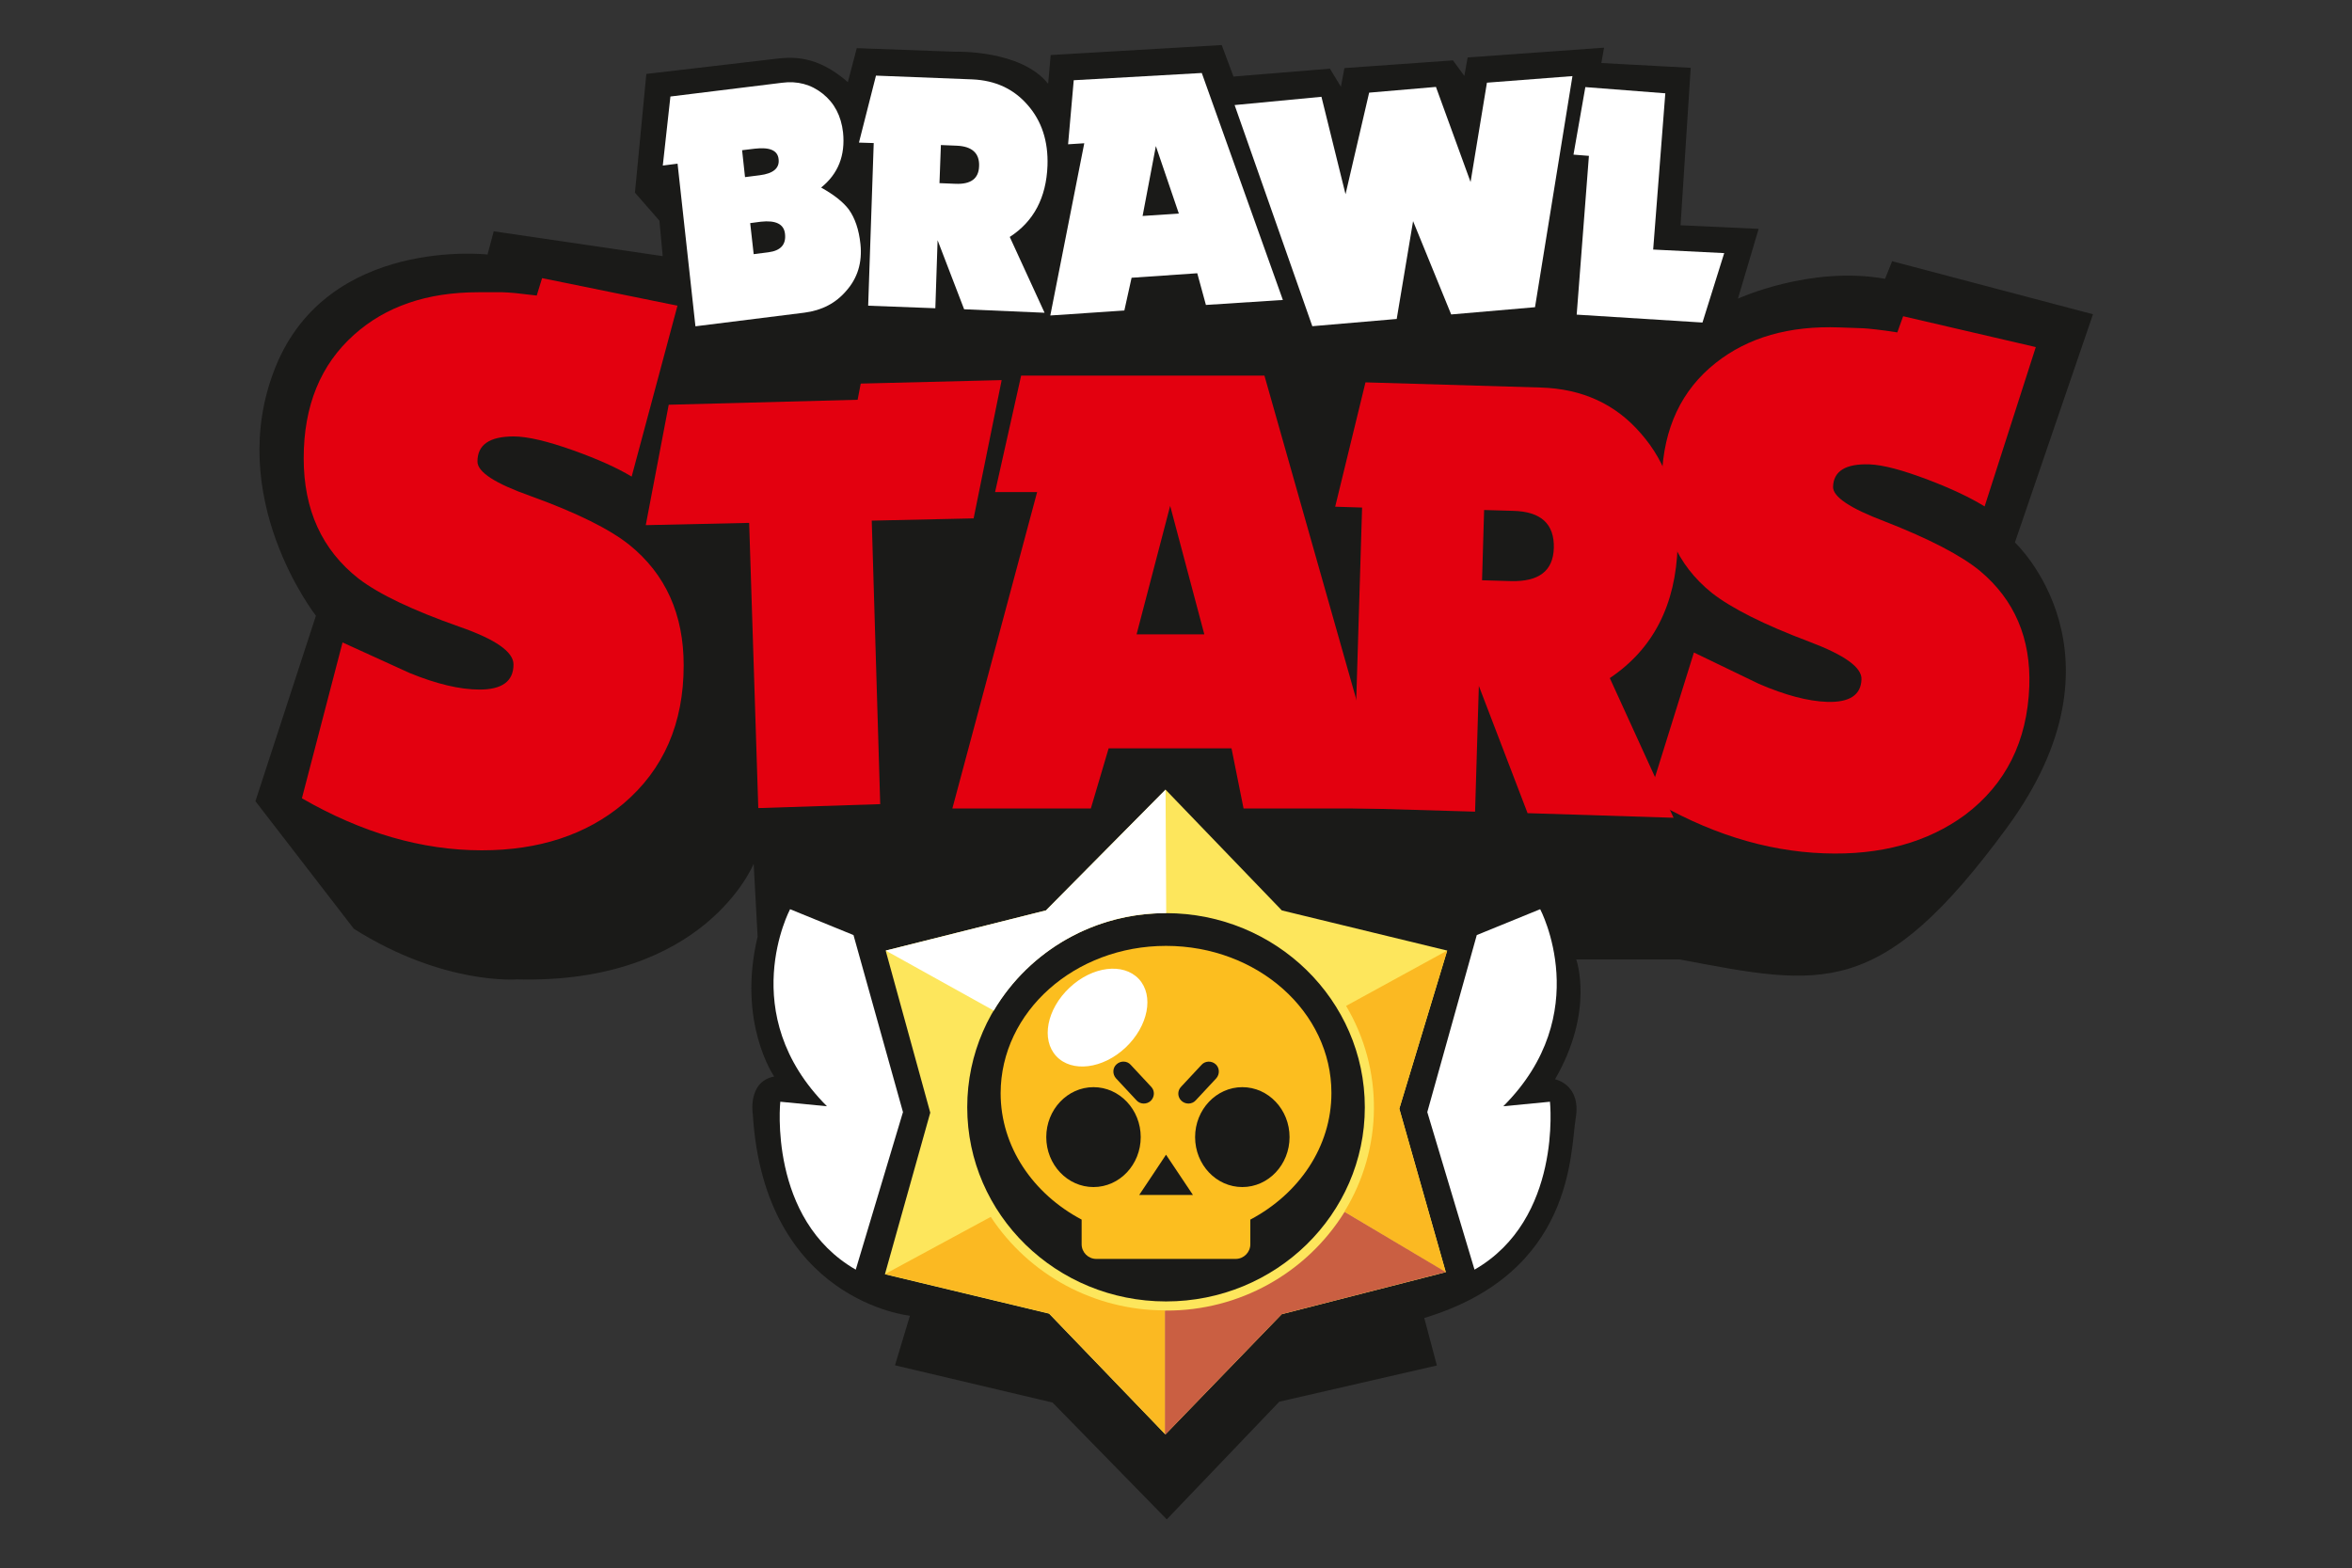 <?xml version="1.0" encoding="utf-8"?>
<!-- Generator: Adobe Illustrator 26.0.3, SVG Export Plug-In . SVG Version: 6.00 Build 0)  -->
<svg version="1.1" id="Layer_1" xmlns="http://www.w3.org/2000/svg" xmlns:xlink="http://www.w3.org/1999/xlink" x="0px" y="0px"
	 width="2500px" height="1667px" viewBox="0 0 2500 1667" style="enable-background:new 0 0 2500 1667;" xml:space="preserve">
<rect x="0" y="0" width="2500" height="1667" fill="#333333" stroke="none"/>
<style type="text/css">
	.st0{fill-rule:evenodd;clip-rule:evenodd;fill:#1A1A18;}
	.st1{fill:#E3000F;}
	.st2{fill-rule:evenodd;clip-rule:evenodd;fill:#FDE65C;}
	.st3{fill-rule:evenodd;clip-rule:evenodd;fill:#FFFFFF;}
	.st4{fill-rule:evenodd;clip-rule:evenodd;fill:#FBB922;}
	.st5{fill-rule:evenodd;clip-rule:evenodd;fill:#CA5F42;}
	.st6{fill-rule:evenodd;clip-rule:evenodd;fill:#FCBE1F;}
	.st7{fill:#FFFFFF;}
</style>
<path class="st0" d="M901.2,87.3l9.5-36.1l104.7,3.8c0,0,69.8-2.4,98.7,34.1l2.7-30.6l181.8-10.6l12.5,33.5l102.5-8.4l11.7,19.2
	l3.7-19.8l115.4-8.2l12.1,16.5l3.5-19.6l145-10.4l-2.9,16.3l95,5.1l-10.8,167.4l83,3.8l-22,74.2c0,0,76.7-35.3,156.4-21.1l7.5-18.7
	l213.5,56.4l-83,242.6c0,0,127.1,118.1-8.1,302.7s-196.7,169.2-348.3,140.6h-109.9c0,0,19.8,54.4-22.5,127.4c0,0,28,5.5,22,41.2
	c-6,35.7-1.1,164.3-161,212.6l13.4,50.5l-167.5,38.5l-119.6,125.1l-121.4-124.2l-167.5-39.6l15.9-52.7c0,0-154.9-15.4-167-214.2
	c0,0-5.9-34.6,22.7-40.1c0,0-39.6-56.9-17.6-148.7l-4.2-77.5c0,0-51.5,128.2-251.4,122.9c0,0-78,6.6-173.6-53.8L271.5,851.8
	l64.3-197.2c0,0-98.9-126.3-42.8-264.8s225.2-119.2,225.2-119.2l6.6-24.7l179.6,26.4l-3.5-37.7l-26-29.8l12.1-126.2
	c0,0,113.3-13.2,134.2-15.7C842,60.2,867.7,58.2,901.2,87.3"/>
<path class="st1" d="M726.7,707.3c0-54.2-19.2-96.9-57.7-128c-20.9-16.7-55.7-34.1-104.7-51.8c-37.9-13.4-56.8-25.6-56.8-36.8
	c0-17.9,12.8-26.7,38.5-26.7c14.5,0,35.7,4.9,63.9,15c25.1,9,45.6,18.1,61.5,27.7L720.1,325l-143.9-29.3l-5.7,18.5
	c-9.2-1.1-16.7-2-22.7-2.6c-6-0.5-10.8-0.9-13.9-0.9h-25.6c-54.4,0-98.3,15-132,45.2c-35.5,31.7-53.5,75.4-53.5,131.3
	c0,54.8,19.4,97.4,58.4,128c21.8,16.7,57.7,33.7,107.1,51.1c38.5,13.4,57.5,26.7,57.5,40.1c0,17.9-12.1,26.7-36.1,26.7
	c-20.9,0-45.6-5.9-74.3-17.6L364.1,683l-43.2,165.7c63.9,36.8,127.6,55.3,191.2,55.3c60.8,0,111-16.5,150.3-49.4
	C705.3,818.3,726.7,769.2,726.7,707.3"/>
<polygon class="st1" points="1064.7,404.1 914.9,407.8 911.6,425 710.8,430.3 686.4,558.3 796.3,555.9 806,859.1 935.6,854.9 
	926.6,553.5 1034.9,551.1 "/>
<path class="st1" d="M1280.1,674.4h-72l35.7-136.6L1280.1,674.4z M1474.5,859.5L1344,399.3h-258.6l-27.7,123.8h44.7l-90.1,336.4
	h147.2l18.9-63.9H1309l12.8,63.9H1474.5z"/>
<path class="st1" d="M1651.6,582.6c-0.7,24.4-15.9,35.9-45.4,35.2l-30.9-0.9l2.2-74.7l30.9,0.9
	C1637.9,543.8,1652.3,557,1651.6,582.6 M1778.9,869.4l-67.8-148.5c46.1-30.9,70.3-77.8,72.1-141c1.5-48.2-11.5-87.7-39-119
	c-26.9-31.3-62.4-47.6-106.6-48.9l-186.2-5.5l-32.2,132.2l28.6,0.9l-9.7,319.5l129.8,3.8l4-133.7l51.8,135.3L1778.9,869.4z"/>
<path class="st1" d="M2157,729.7c1.8-50.9-15.6-91.9-52.4-122.7c-20-16.5-53.8-34.1-101.4-52.7c-36.8-13.9-55.1-26.2-54.8-36.8
	c0.5-16.8,13.6-24.7,38.8-23.8c14.3,0.5,35,6,62.6,16.5c24.4,9.3,44.3,18.7,59.7,28.2l54.4-169.4l-141-32.8l-6.2,17.2
	c-9-1.5-16.3-2.4-22.3-3.1c-6-0.7-10.6-1.1-13.7-1.3l-25.3-0.9c-53.7-2-97.4,10.6-131.7,37.7c-36.3,28.7-55.5,69.2-57.3,121.8
	c-1.8,51.5,15.7,92.5,53.1,122.7c21.1,16.5,55.7,33.9,103.8,52c37.4,14.1,55.8,27.3,55.3,39.9c-0.5,16.8-12.8,24.7-36.4,24
	c-20.5-0.7-44.7-7.1-72.7-19.2l-69-33.3l-48.2,154.5c61.7,37,124,56.8,186.6,59c59.9,2.2,109.9-11.5,150-41
	C2132.1,833.5,2154.8,788.1,2157,729.7"/>
<path class="st2" d="M1239.4,970.8c116.6,0,211.3,92.5,211.3,206.4c0,113.9-94.7,206.4-211.3,206.4s-211.3-92.3-211.3-206.4
	C1028.1,1063.1,1122.8,970.8,1239.4,970.8 M1238.9,839.5l123.6,128.4l175.8,42.7l-50.9,168.1l49.4,173.8l-174.5,44.7l-123.6,127.8
	l-123.6-128.4l-174.5-41.9l48.2-171.8l-47.4-172.3l170.3-42.7L1238.9,839.5z"/>
<path class="st3" d="M941.5,1010.6l170.3-42.7l127.1-128.4l0.7,131.3c-75.1-0.4-144.8,39-183.3,103.6l0,0L941.5,1010.6z"/>
<path class="st4" d="M1238.1,1524.2l-122.9-127.8l-174.5-41.9l112.4-60.8c41,62.1,110.4,99.4,184.9,99.4V1524.2z M1538.2,1010.6
	l-50.9,168.1l49.4,173.8l-107.7-64.3c41.2-67,41.9-151.3,1.8-218.8L1538.2,1010.6z"/>
<path class="st5" d="M1536.8,1352.4L1536.8,1352.4l-174.3,44.7l-123.6,127.8l-0.7-0.7v-130.9c0.4,0,0.9,0,1.3,0
	c77.1,0.4,149.1-39.4,189.7-104.9L1536.8,1352.4z"/>
<path class="st3" d="M1569.7,994.1l67.4-27.5c0,0,59.1,111.2-39.2,209.5l49.6-4.8c0,0,13.2,124.9-80.2,178.5l-50.2-167.5
	L1569.7,994.1z"/>
<path class="st3" d="M907.2,994.1l-67.4-27.5c0,0-59.1,111.2,39.2,209.5l-49.6-4.8c0,0-13.2,124.9,80.2,178.5l50.2-167.5
	L907.2,994.1z"/>
<path class="st6" d="M1255.9,1170.4L1255.9,1170.4c4.4,4,11.2,3.7,15-0.5l21.8-23.4c4-4.4,3.7-11.2-0.5-15c-4.4-4-11.2-3.7-15,0.5
	l-21.8,23.4C1251.3,1159.6,1251.5,1166.4,1255.9,1170.4 M1320.5,1155.8c27.7,0,50.2,23.8,50.2,53.1s-22.5,53.1-50.2,53.1
	s-50.2-23.8-50.2-53.1S1292.9,1155.8,1320.5,1155.8L1320.5,1155.8z M1162.3,1155.8c27.7,0,50.2,23.8,50.2,53.1s-22.5,53.1-50.2,53.1
	c-27.7,0-50.2-23.8-50.2-53.1S1134.7,1155.8,1162.3,1155.8L1162.3,1155.8z M1223.1,1170.4L1223.1,1170.4c-4.4,4-11.2,3.7-15-0.5
	l-21.8-23.4c-4-4.4-3.8-11.2,0.5-15c4.4-4,11.2-3.8,15,0.5l0,0l21.8,23.4C1227.7,1159.6,1227.3,1166.4,1223.1,1170.4L1223.1,1170.4z
	 M1239.4,1227.6l14.3,21.4l14.3,21.4h-57.1l14.3-21.4L1239.4,1227.6z M1239.4,1005.6c97.1,0,175.8,69.9,175.8,156.4
	c0,57.3-34.6,107.3-86.2,134.6v26.2c0,8.6-7,15.6-15.6,15.6h-148.1c-8.6,0-15.6-7-15.6-15.6v-26.2c-51.5-27.3-86.1-77.3-86.1-134.4
	C1063.8,1075.6,1142.3,1005.6,1239.4,1005.6z"/>
<path class="st3" d="M1210.5,1040.8c-16.5-17.6-49.4-13.6-73.6,9.2c-24.2,22.7-30.6,55.3-14.1,72.9s49.4,13.6,73.6-9.2
	C1220.5,1090.9,1226.9,1058.4,1210.5,1040.8"/>
<path class="st7" d="M834.4,248.6c1.3,11.4-4.6,17.9-17.6,19.6l-15.7,2l-3.7-33l11.4-1.5C824.6,234,833.3,238.2,834.4,248.6
	 M827.6,169.3c1.1,9.5-5.7,15.2-20,17l-15.7,2l-3.1-28.6l13.2-1.6C818.1,156.2,826.7,159.8,827.6,169.3L827.6,169.3z M914.6,259.6
	c-1.6-15.6-5.9-27.8-12.3-36.8c-5.9-7.9-15.7-15.7-29.5-23.4c18.1-14.6,25.8-34.1,23.3-58.6c-2-17.6-9.2-31.3-21.6-41.2
	S847.5,85.8,831.1,88l-118.5,14.6l-8.1,73.4l15.7-2l19,172.9l115.9-14.5c18.5-2.4,33.3-10.1,44.5-23.3
	C911.6,295.5,916.6,279,914.6,259.6L914.6,259.6z"/>
<path class="st7" d="M1040.7,176.7c-0.4,13.2-8.8,19.4-25.1,18.7l-17-0.7l1.5-40.5l17,0.7C1033.2,155.6,1041.3,162.9,1040.7,176.7
	 M1110.3,332.5l-37-80.6c25.5-16.5,38.8-41.7,40.1-75.8c0.9-26-6.2-47.6-21.2-64.6c-14.8-17-34.2-26-58.6-27.1l-102.5-4l-18.1,71.2
	l15.7,0.5L922.8,325l71.4,2.7l2.4-72.3l28.2,73.4L1110.3,332.5z"/>
<path class="st7" d="M1253,227l-38.5,2.6l14.1-74.3L1253,227z M1363.6,318.9l-86.2-241.3l-136.1,7.7l-6,68.1l17.2-1.1l-36.1,183.1
	l78.7-5.3l7.7-34.8l69.8-4.8l9.2,33.7L1363.6,318.9z"/>
<polygon class="st7" points="1671.4,80.9 1580.5,87.9 1563.1,193.5 1526.3,92.4 1455.3,98.5 1430.2,206.5 1404.6,102.9 
	1312.3,111.7 1394.9,346.8 1484.6,339.1 1502,235.1 1542.5,334.3 1631.6,326.6 "/>
<polygon class="st7" points="1832.7,269.1 1757.2,265.3 1770.1,99.2 1685.1,92.6 1672.5,164.4 1688.9,165.7 1675.9,334.5 
	1809.6,342.9 "/>
</svg>
